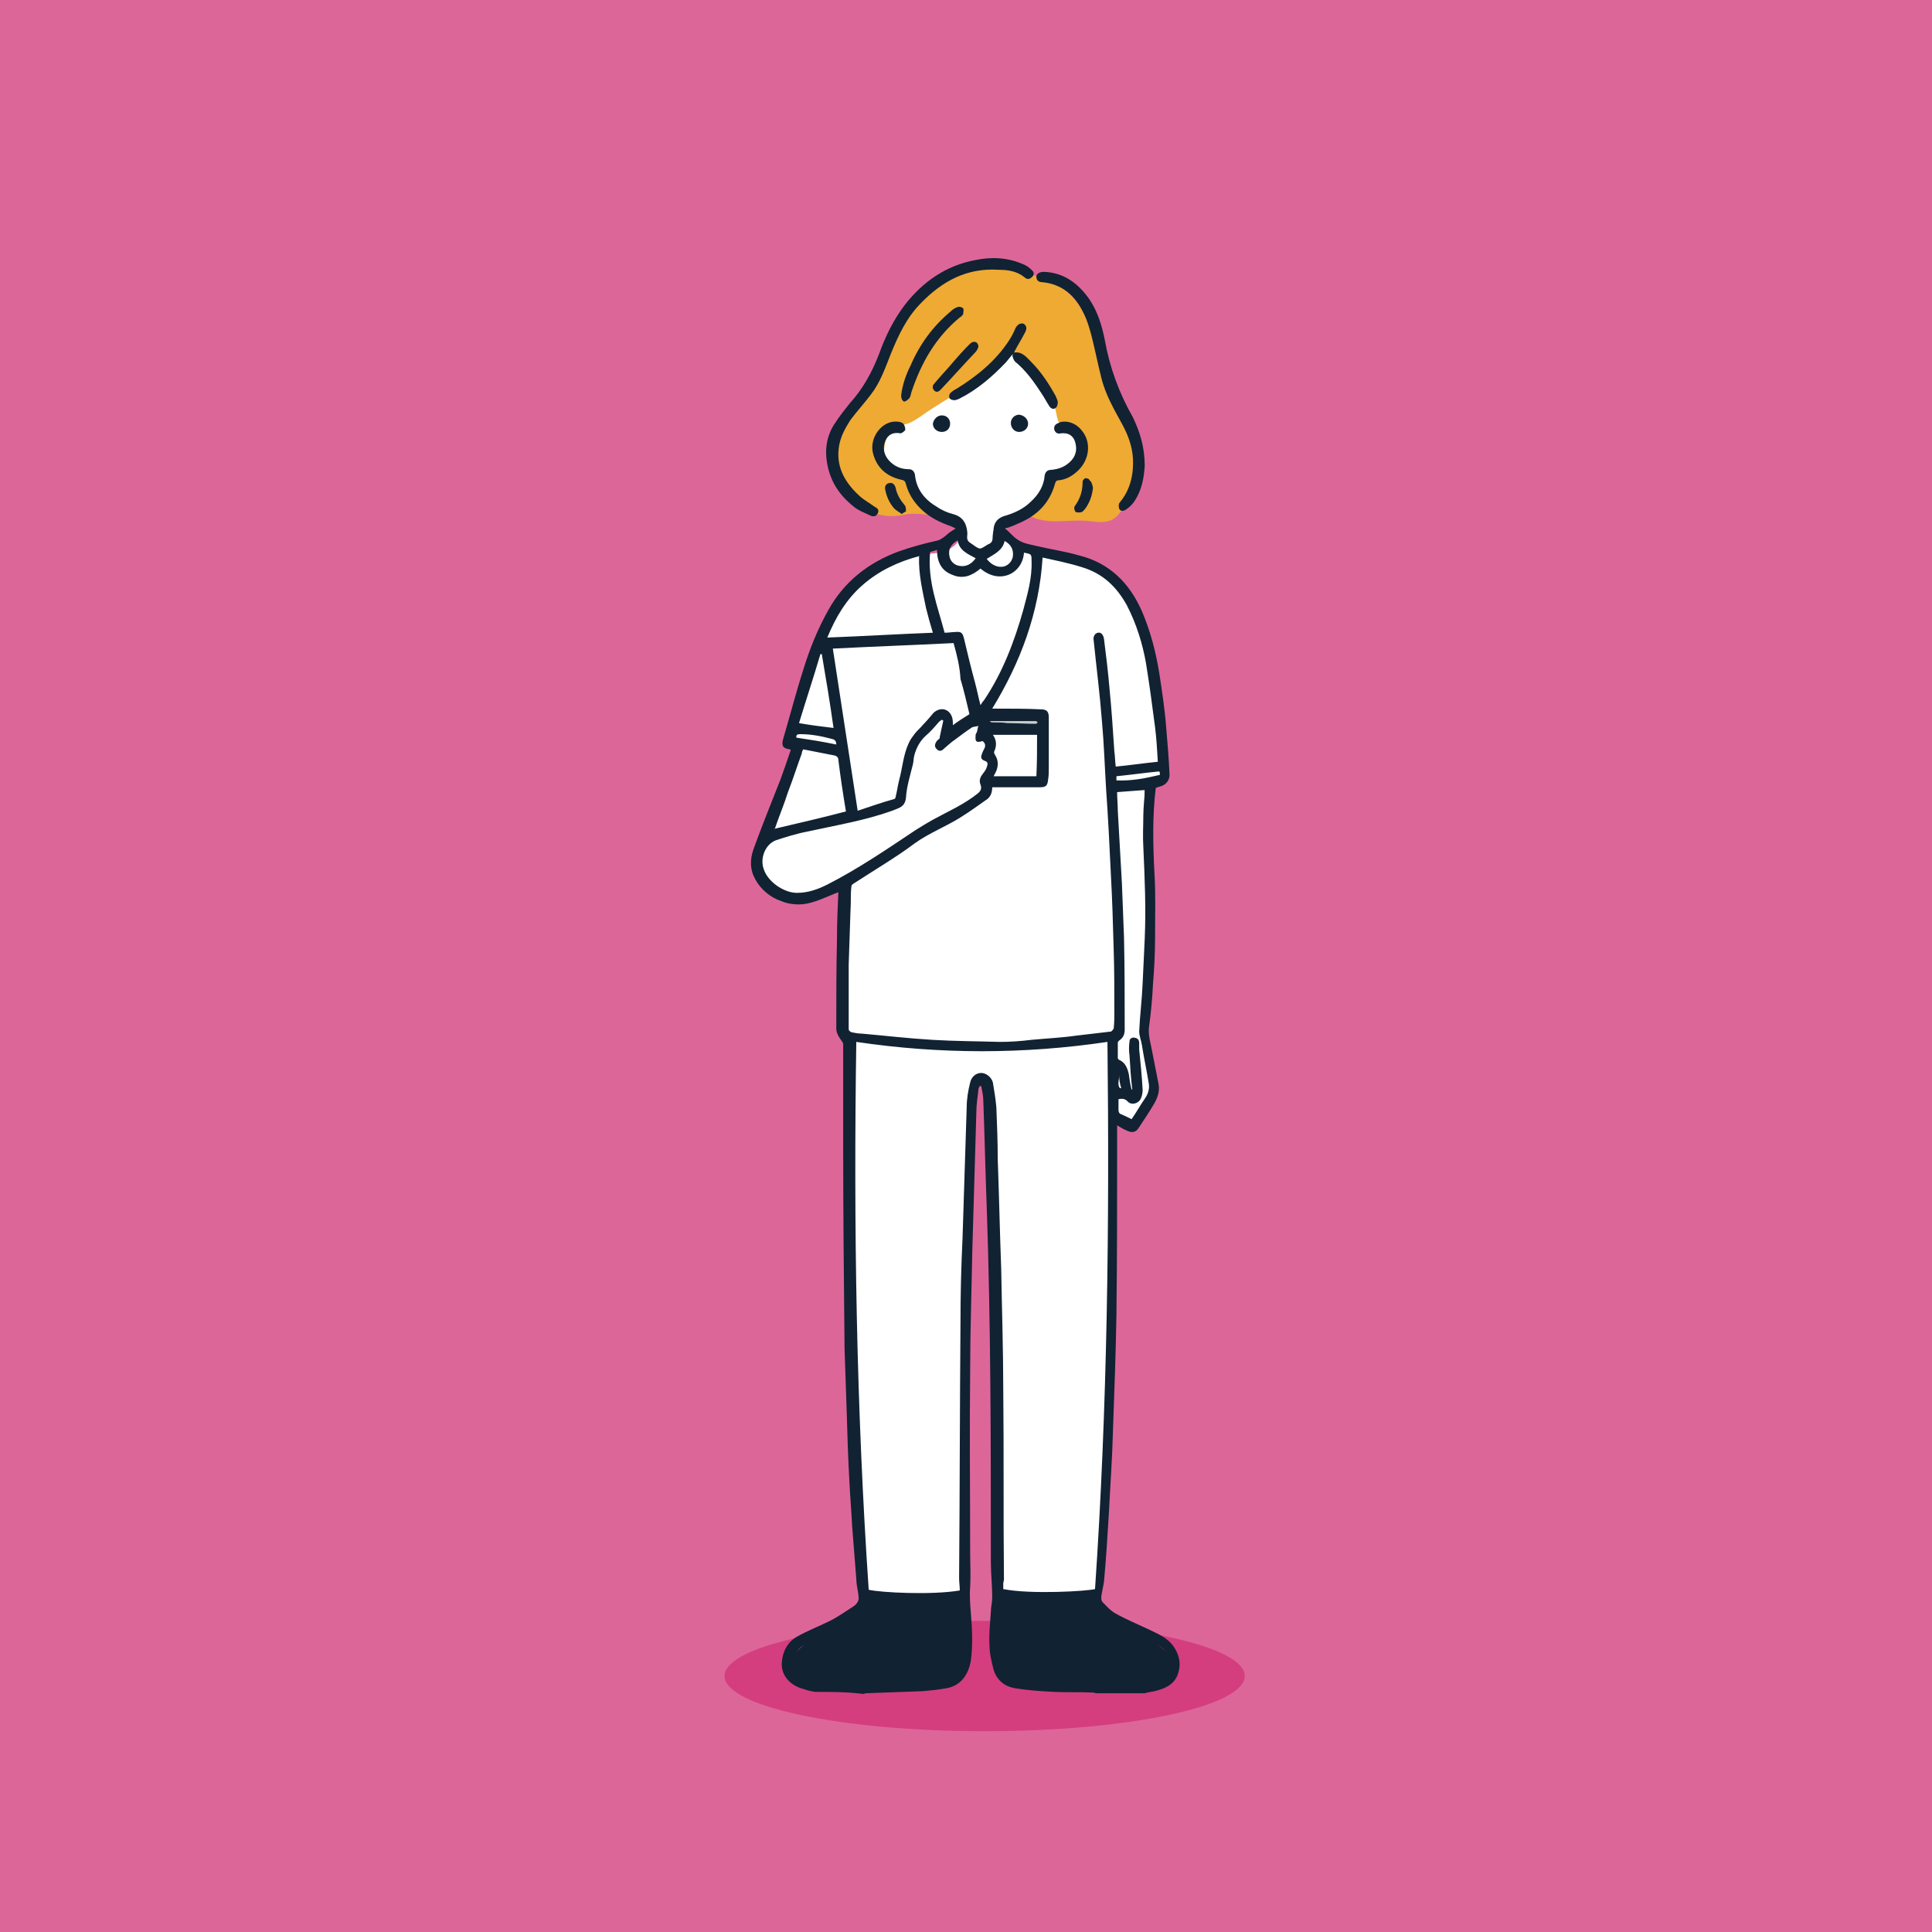 <?xml version="1.0" encoding="utf-8"?>
<!-- Generator: Adobe Illustrator 25.1.0, SVG Export Plug-In . SVG Version: 6.00 Build 0)  -->
<svg version="1.1" id="レイヤー_1" xmlns="http://www.w3.org/2000/svg" xmlns:xlink="http://www.w3.org/1999/xlink" x="0px"
	 y="0px" viewBox="0 0 280 280" style="enable-background:new 0 0 280 280;" xml:space="preserve" preserveAspectRatio="xMinYMid" width="280" height="280">
<style type="text/css">
	.st0{fill:#DD6699;}
	.st1{fill:#D43E7E;}
	.st2{fill:#FFFFFF;}
	.st3{fill:#EEAA33;}
	.st4{fill:#CBCBCB;}
	.st5{fill:#112233;}
</style>
<rect class="st0" width="280" height="280"/>
<ellipse class="st1" cx="142.7" cy="242.9" rx="37.7" ry="8"/>
<g>
	<g>
		<path class="st2" d="M169.1,109.7c-0.2-4.2-0.7-8.4-1.5-12.6c-1.1-5.8-3.3-12.1-8.5-14.9c-3.1-1.6-6.7-1.8-10.1-2.5
			c-0.8-0.2-1.7-0.4-2.4-1c-0.7-0.6-1-1.5-0.7-2.3c0.2-0.4,0.5-0.7,0.8-1c1.8-1.7,4-3.1,6.3-4.1c2.6-1.1,5.6-2,7.1-4.4
			c1.4-2.3,0.9-5.2,0-7.6c-1.6-4.3-4.5-8.3-8.5-10.7c-4-2.4-9-3.1-13.3-1.5c-3.7,1.4-6.6,4.3-9.1,7.5c-1.9,2.4-3.6,5.2-4.1,8.2
			c-0.4,3.1,0.7,6.5,3.3,8.1c0.9,0.5,2,0.8,3,1.2c2.6,0.9,5,2.3,7.2,4c0.2,0.2,0.5,0.4,0.6,0.7c0.3,0.7-0.1,1.5-0.6,2
			c-2,2.1-5.1,1.1-7.9,1.9c-4,1.2-7.4,5.3-9.6,8.9c-2.2,3.6-3.4,7.7-4.7,11.7c-0.6,1.9-1.2,3.8-1.8,5.7c-0.2,0.6,0.1,1.7,0.7,1.4
			l0.2,0c-1.8,3.7-3.3,7.6-4.5,11.5c-0.8,2.6-1.5,5.6-0.4,8.1c0.5,1.2,1.5,2.3,2.8,2.7c1.3,0.3,2.7-0.1,4-0.7c1.5-0.7,3-1.5,4.4-2.4
			c0.4-0.3,1-0.5,1.3-0.1c0.2,0.2,0.2,0.4,0.2,0.7c0,7.4-1.2,14.7-1.2,22.1c0,0.5,0,1.1,0.4,1.5c0.3,0.2,0.6,0.3,0.9,0.3
			c-1.1,28.5-0.6,51.4,1.3,80.4c0,0.4,0,0.8,0.3,1.1c0.3,0.3,0.7,0.4,1.1,0.4c3.7,0.3,7.5,0.4,11.2,0.1c0.4,0,0.9-0.1,1.3-0.4
			c0.4-0.4,0.5-1,0.5-1.6c0.2-7.7,0.9-17.1,0.8-24.8c-0.2-16.1-0.7-31.1,0.5-47.1c0.1-1.6,1-2.8,2.1-4c1.5,3,1.6,6.5,1.6,9.8
			c0.2,23,0.5,46,0.7,69c0,0.3,0,0.6,0.2,0.8c0.2,0.2,0.4,0.2,0.7,0.2c3.6,0.3,8.3-0.9,11.9-1.2c0.4,0,0.9-0.1,1.2-0.5
			c0.2-0.3,0.2-0.7,0.2-1.1c0.4-12.8,1.6-20.1,1.8-30.7c0.3-13.3,0.1-25.7,0.3-40.2c2.7,1.2,4.9-0.2,5.8-3c0.6-1.9,0-4-0.7-5.9
			c-0.5-1.3-0.1-3.9-0.6-5.2c1-8.3,0.9-15.2,0.5-23.5c-0.1-2-0.3-4.1-0.3-6.1c0-1.5,0.1-3.1,0.1-4.7c0,0,2.6-0.7,2.9-1.5
			C169.2,111.5,169.2,110.6,169.1,109.7z"/>
	</g>
	<g>
		<path class="st3" d="M163.1,61.1c-0.7-1.3-1.6-2.5-2.3-3.8c-1.5-3-1.8-6.4-2.8-9.6c-1-3.2-3.2-6.4-6.5-6.9l-3.7-2.1
			c-5.6-1.7-10.5,0.6-14.6,4.8c-1,1-2.7,3.6-3.3,4.9c-1.1,2.4-2.2,4.8-3.3,7.2c-1.7,3.6-5,5.3-5.7,9.2c-0.3,1.5,0.4,3.9,0.9,5.3
			c1.2,2.8,4.6,4.8,7.6,4.7c0.7,0,1.5-0.2,2.2-0.3c1.2-0.1,2.3,0,3.5,0.2c-0.7-0.9-1.3-1.9-2-2.8c-0.6-0.8-1.1-1.6-1.9-2.1
			c-0.5-0.4-1-0.6-1.5-1c-1.1-0.8-1.7-2.1-1.6-3.4c0.1-1.3,0.6-3.2,1.8-3.6c0.5-0.2,1.1-0.2,1.6-0.4c0.7-0.2,1.4-0.7,2-1.1
			c3.9-2.8,7.8-4.4,11.2-7.9c0.2-0.2,0.7-1.5,1-1.6c0.4-0.1,0.7,0.1,1,0.3c2.8,1.7,4.8,4.6,6.1,7.7c0.4,1.1,0.3,2.3,1.1,3.1
			c0.3,0.3,1.5-0.1,1.9,0.2c1,1,1.2,3.1,0.8,4.5c-0.4,1.4-1.9,2-3.3,2.4c-0.2,0.1-0.5,0.1-0.7,0.2c-0.2,0.2-0.4,0.4-0.6,0.6
			c-0.8,1.3-2.4,3.3-3.3,4.6c2.6,1.9,6.1,0.8,8.9,1.1c1.2,0.1,2.5,0.4,3.6-0.2c0.4-0.2,0.8-0.6,1.1-1c1.6-1.9,2.9-3.9,2.9-6.4
			C165.1,65.6,164.3,63.2,163.1,61.1z"/>
	</g>
	<rect x="142.6" y="103.3" class="st4" width="8.5" height="2"/>
	<g>
		<path class="st5" d="M139.6,231.4c-2.6-0.8-12.8-0.4-14.7,1.1c-9.9,6.8-19.5,12.2,0.7,12C137.7,244.2,142.7,245,139.6,231.4z"/>
	</g>
	<g>
		<path class="st5" d="M144.8,231.4c2.6-0.8,12.8-0.4,14.7,1.1c9.9,6.8,19.5,12.2-0.7,12C146.7,244.2,141.7,245,144.8,231.4z"/>
	</g>
	<g>
		<path class="st5" d="M118.1,245.2c-0.5-0.1-1.1-0.2-1.6-0.4c-2-0.5-3.3-2-3.2-3.8c0.1-1.6,0.8-3,2.2-3.8c1.6-0.9,3.2-1.5,4.8-2.3
			c1.2-0.6,2.3-1.4,3.4-2.1c0.3-0.2,0.6-0.5,0.7-0.9c0.1-0.2,0-0.6,0-0.8c-0.1-0.8-0.3-1.5-0.3-2.3c-0.2-2.5-0.4-5.1-0.6-7.6
			c-0.1-2.2-0.3-4.3-0.4-6.5c-0.2-3.5-0.3-7-0.4-10.4c-0.1-2.9-0.2-5.9-0.3-8.8c-0.1-9.8-0.2-19.6-0.2-29.4c0-4.9,0-9.8,0-14.7
			c0-0.3-0.2-0.5-0.4-0.8c-0.3-0.4-0.6-1-0.6-1.5c0-4.3,0-8.7,0.1-13c0-2.3,0.1-4.6,0.2-6.8c-1.3,0.5-2.5,1.1-3.9,1.5
			c-3.3,1-7.1-0.8-8.4-3.9c-0.6-1.4-0.4-2.8,0.1-4.1c1.2-3.3,2.5-6.5,3.8-9.8c0.5-1.4,1-2.8,1.5-4.3c0,0-0.1-0.1-0.1-0.1
			c-1-0.1-1.3-0.5-1-1.5c1-3.4,1.9-6.9,3-10.3c0.9-2.9,2-5.6,3.5-8.3c2.3-4.2,5.9-7,10.3-8.6c1.7-0.6,3.5-1.1,5.3-1.5
			c0.6-0.1,1-0.4,1.5-0.8c0.4-0.4,0.9-0.7,1.4-1c-0.2-0.1-0.4-0.2-0.6-0.3c-1.7-0.6-3.2-1.3-4.5-2.6c-1-1-1.7-2.1-2.1-3.5
			c-0.1-0.5-0.3-0.6-0.8-0.7c-2.1-0.5-3.5-1.8-4-3.9c-0.5-2.2,1.3-4.6,3.4-4.5c0.4,0,0.8,0.1,1,0.3c0.2,0.2,0.3,0.6,0.3,0.9
			c-0.1,0.2-0.5,0.5-0.7,0.5c-1.1-0.2-1.8,0.2-2.2,1.1c-0.4,1-0.2,2,0.5,2.8c0.8,0.9,1.8,1.3,2.9,1.3c0.5,0,0.8,0.3,0.9,0.8
			c0.2,2.1,1.4,3.6,3.1,4.6c0.7,0.5,1.6,0.9,2.4,1.1c1.5,0.4,2,1.4,2.1,2.8c0,0.4-0.2,0.9,0.3,1.3c0.5,0.3,1,0.8,1.5,0.9
			c0.4,0,0.9-0.5,1.4-0.7c0.6-0.3,0.4-0.9,0.5-1.4c0-0.3,0.1-0.5,0.1-0.8c0.1-0.9,0.6-1.5,1.5-1.8c1.4-0.4,2.8-1,3.9-2.1
			c1.1-1,1.9-2.3,2-3.8c0.1-0.5,0.4-0.8,0.9-0.8c1.2-0.1,2.2-0.5,3-1.4c0.7-0.8,0.8-1.7,0.5-2.7c-0.3-0.9-1-1.3-2-1.2
			c-0.5,0.1-0.8,0-1-0.5c-0.1-0.5,0.1-0.8,0.6-1c0.1,0,0.1,0,0.2-0.1c1-0.3,2.3,0.1,3.1,1.1c1.6,1.8,1.2,4.6-0.8,6.2
			c-0.7,0.6-1.5,1-2.4,1.1c-0.3,0-0.5,0.1-0.6,0.5c-0.8,2.9-2.7,4.7-5.4,5.8c-0.6,0.3-1.2,0.5-1.8,0.7c0.7,0.6,1.3,1.4,2.1,1.8
			c0.7,0.4,1.5,0.5,2.3,0.7c2.1,0.5,4.2,0.8,6.3,1.4c4.4,1.1,7.3,4,9.1,8.1c1.2,2.8,2,5.8,2.5,8.9c0.4,2.6,0.8,5.2,1,7.8
			c0.2,2.3,0.4,4.7,0.5,7c0,0.7-0.4,1.3-1.1,1.6c-0.3,0.1-0.7,0.2-0.9,0.3c-0.5,4.1-0.4,8.2-0.2,12.2c0.2,3.1,0.1,6.1,0.1,9.2
			c0,2.3-0.1,4.7-0.3,7c-0.1,2.1-0.3,4.3-0.6,6.4c-0.1,1.2,0.3,2.3,0.5,3.5c0.3,1.5,0.6,3.1,0.9,4.6c0.2,1-0.1,1.9-0.6,2.8
			c-0.7,1.2-1.5,2.4-2.3,3.6c-0.4,0.6-0.9,0.7-1.6,0.4c-0.5-0.2-1-0.5-1.5-0.8c0,1,0,2,0,2.9c0,8.2,0,16.4-0.1,24.6
			c-0.1,5.6-0.3,11.2-0.5,16.7c-0.1,4-0.4,8.1-0.6,12.1c-0.2,3.3-0.4,6.5-0.7,9.8c-0.1,0.7-0.3,1.5-0.4,2.2c0,0.3,0,0.6,0.2,0.8
			c0.6,0.6,1.1,1.2,1.8,1.6c1.6,0.9,3.3,1.6,5,2.4c1.2,0.6,2.5,1.1,3.4,2.3c0.8,1.1,1.2,2.4,0.8,3.8c-0.4,1.6-1.6,2.3-3.1,2.7
			c-0.6,0.2-1.2,0.2-1.8,0.4c-2.3,0-4.7,0-7,0c-0.2,0-0.3-0.1-0.5-0.1c-1.9-0.1-3.8,0-5.7-0.1c-1.8-0.1-3.6-0.2-5.4-0.5
			c-1.6-0.2-2.8-1.1-3.3-2.7c-0.3-1.2-0.6-2.4-0.6-3.6c-0.1-1.6,0.1-3.2,0.2-4.8c0-0.7,0.2-1.4,0.2-2.1c0-1.7-0.2-3.4-0.2-5.1
			c0-17.2,0-34.4-0.6-51.5c-0.2-5.2-0.3-10.4-0.5-15.5c0-0.7-0.2-1.4-0.3-2c-0.1,0-0.1,0-0.2,0c-0.1,0.2-0.2,0.3-0.2,0.5
			c-0.1,1.1-0.3,2.1-0.3,3.2c-0.2,6.9-0.4,13.8-0.6,20.6c-0.1,5.7-0.3,11.4-0.3,17.1c-0.1,8.7,0,17.4,0,26.1c0,1.7,0.1,3.4,0,5.1
			c-0.1,1.3,0,2.5,0.1,3.8c0.2,2.3,0.3,4.6,0,6.9c-0.4,2.2-1.6,3.7-3.7,4c-1.1,0.2-2.2,0.3-3.3,0.4c-2.7,0.1-5.4,0.2-8.2,0.3
			c-0.1,0-0.2,0.1-0.4,0.1C122.8,245.2,120.4,245.2,118.1,245.2z M112.3,120.1c3.4-0.8,6.9-1.6,10.3-2.5c-0.4-2.4-0.8-5-1.1-7.5
			c0-0.3-0.2-0.5-0.5-0.6c-1.5-0.3-3.1-0.6-4.6-0.9c-0.1,0.2-0.2,0.4-0.2,0.6c-0.7,1.9-1.3,3.8-2,5.6
			C113.6,116.7,112.9,118.3,112.3,120.1c-0.1-0.1-0.1,0-0.1,0C112.3,120.1,112.3,120.1,112.3,120.1z M133.2,80.6
			c-3,0.8-5.8,2.1-8.2,4.2c-2.4,2.1-3.9,4.7-5.1,7.6c5.2-0.2,10.2-0.5,15.3-0.7c-0.4-1.3-0.7-2.4-1-3.6
			C133.7,85.6,133.1,83.2,133.2,80.6c0.1,0.1,0.1,0,0.1,0C133.3,80.6,133.3,80.6,133.2,80.6z M139.1,230.5c0-0.6-0.1-1.2-0.1-1.8
			c0.1-12.3,0.1-24.7,0.2-37c0-4.1,0.1-8.2,0.3-12.3c0.2-6.3,0.4-12.6,0.6-18.9c0-1.2,0.2-2.4,0.5-3.6c0.2-0.9,0.9-1.4,1.6-1.4
			c0.7,0,1.5,0.6,1.7,1.4c0.2,1.2,0.4,2.4,0.5,3.6c0.1,2.5,0.2,5,0.2,7.5c0.2,5.3,0.3,10.6,0.5,15.8c0.1,5.9,0.3,11.8,0.3,17.7
			c0.1,9.1,0,18.3,0.1,27.4c0,0.2-0.1,0.4-0.1,0.6c0,0.3,0,0.6,0,0.8c4,0.8,12.2,0.3,13.3,0c1.8-26.4,2.1-52.8,1.8-79.3
			c-12.1,1.8-24.3,1.8-36.4,0c-0.4,26.6,0,53,1.8,79.4C127.6,230.8,135,231.2,139.1,230.5z M143.8,102.7c0.2,0,0.4,0,0.6,0
			c2.1,0,4.3,0,6.4,0.1c0.9,0,1.2,0.3,1.2,1.2c0,2.4,0,4.8,0,7.2c0,0.6,0,1.2-0.1,1.8c-0.1,0.9-0.3,1.1-1.3,1.1c-2.1,0-4.2,0-6.3,0
			c-0.2,0-0.3,0-0.5,0c0,0.7-0.2,1.3-0.7,1.7c-1.3,0.9-2.5,1.8-3.8,2.6c-2.2,1.4-4.6,2.3-6.7,3.8c-2.8,2.1-5.9,3.9-8.8,5.8
			c-0.2,0.1-0.4,0.3-0.4,0.4c-0.1,0.8-0.1,1.6-0.1,2.4c-0.1,3-0.2,6-0.3,9c0,3.1,0,6.2,0,9.3c0,0.3,0.2,0.4,0.4,0.5
			c0.5,0.1,1,0.2,1.5,0.2c3.4,0.3,6.8,0.7,10.2,0.9c3.3,0.2,6.5,0.2,9.8,0.3c1.5,0,3-0.1,4.6-0.3c2.1-0.2,4.3-0.3,6.4-0.6
			c1.7-0.2,3.4-0.4,5.1-0.6c0.1,0,0.3-0.3,0.4-0.4c0.1-0.8,0.1-1.7,0.1-2.5c0-3,0-6.1-0.1-9.1c-0.1-3.6-0.2-7.1-0.4-10.7
			c-0.2-4.2-0.4-8.3-0.7-12.5c-0.2-3.3-0.3-6.5-0.6-9.8c-0.3-3.9-0.8-7.8-1.2-11.7c-0.1-0.6,0.2-1,0.6-1.1c0.5-0.1,0.8,0.3,0.9,0.9
			c0.3,2.4,0.6,4.8,0.8,7.2c0.3,3,0.5,6.1,0.7,9.1c0.1,0.7,0.1,1.4,0.2,2.2c2.1-0.2,4.1-0.5,6.1-0.7c-0.1-1.8-0.2-3.4-0.4-5
			c-0.4-3.1-0.8-6.1-1.3-9.2c-0.5-2.9-1.4-5.8-2.8-8.5c-1.5-2.7-3.5-4.6-6.5-5.5c-1.9-0.6-3.9-1-5.7-1.4
			C150.6,88.8,147.9,96,143.8,102.7z M138.2,93.2c-5.9,0.3-11.7,0.5-17.5,0.8c1.2,7.8,2.4,15.6,3.6,23.5c1.8-0.6,3.5-1.2,5.3-1.7
			c0.1,0,0.2-0.2,0.2-0.3c0.2-0.8,0.3-1.6,0.5-2.4c0.5-1.8,0.6-3.7,1.4-5.4c0.2-0.5,0.6-1,0.9-1.4c0.4-0.5,0.8-0.8,1.2-1.3
			c0.5-0.5,1-1.1,1.5-1.7c1-0.9,2.3-0.6,2.7,0.7c0.1,0.4,0.1,0.7,0.1,1.1c0.8-0.6,1.6-1.1,2.4-1.6c-0.4-1.7-0.8-3.4-1.3-5.1
			C139.1,96.6,138.7,95,138.2,93.2z M136.7,104.4c-0.1,0-0.1,0-0.2-0.1c-0.1,0.1-0.3,0.2-0.4,0.3c-0.6,0.7-1.2,1.4-1.9,2
			c-0.9,0.8-1.4,1.8-1.7,2.9c-0.1,0.4-0.1,0.9-0.2,1.3c-0.4,1.6-0.9,3.2-1,4.8c-0.1,1.1-0.7,1.4-1.5,1.7c-0.2,0.1-0.3,0.1-0.5,0.2
			c-3.9,1.4-8.1,2.1-12.2,3c-1.6,0.3-3.2,0.8-4.7,1.3c-1.5,0.6-2.3,2.6-1.7,4.2c0.6,1.8,2.9,3.4,4.8,3.4c1.6,0,3-0.5,4.4-1.2
			c4.5-2.3,8.6-5.1,12.8-7.9c0.8-0.5,1.6-1,2.5-1.5c2.2-1.2,4.5-2.2,6.5-3.8c0.5-0.4,0.6-0.8,0.4-1.3c-0.2-0.5-0.1-1,0.3-1.5
			c0.2-0.3,0.5-0.6,0.6-1c0.1-0.3,0.3-0.7-0.2-0.9c-0.6-0.2-0.7-0.5-0.5-1c0.1-0.3,0.2-0.5,0.3-0.7c0.3-0.5,0.2-0.9-0.2-1.2
			c-0.3,0.1-0.8,0.2-0.9,0c-0.2-0.2-0.1-0.6-0.1-0.9c0-0.2,0.2-0.3,0.2-0.5c0.1-0.3,0.1-0.6,0.2-0.8c-0.3,0.1-0.6,0.1-0.9,0.2
			c-0.9,0.6-1.7,1.2-2.5,1.8c-0.6,0.4-1.1,0.9-1.7,1.4c-0.3,0.3-0.7,0.3-1-0.1c-0.3-0.3-0.2-0.7,0-1c0.1-0.2,0.3-0.3,0.4-0.4
			c0.1-0.1,0.1-0.2,0.1-0.3c0.1-0.5,0.2-0.9,0.3-1.4C136.6,104.9,136.7,104.6,136.7,104.4z M145.4,232.3c-0.1,1.1-0.2,2.2-0.2,3.4
			c0,1.3,0,2.6,0.1,3.9c0,0.1,0.1,0.3,0.2,0.4c0.7,0.3,1.3,0.7,2.1,0.8c2.2,0.3,4.3,0.6,6.5,0.7c3.8,0.1,7.6,0.1,11.4,0.1
			c1,0,2-0.2,3-0.3c1.2-0.2,1.2-0.4,0.7-1.5c-0.5-1-1.5-1.5-2.5-2c-1.3-0.6-2.6-1.1-3.8-1.7c-1.8-0.9-3.6-1.9-4.5-3.9
			c-2.2,0.1-4.3,0.3-6.4,0.3C149.7,232.5,147.6,232.4,145.4,232.3z M139,232.1c-4.4,0.6-8.7,0.4-12.8,0.1c-0.5,0.7-0.9,1.3-1.5,1.8
			c-1.2,0.9-2.4,1.6-3.7,2.3c-1.4,0.8-3,1.3-4.4,2.1c-0.9,0.4-1.4,1.2-1.7,2.2c-0.1,0.3-0.1,0.5,0.3,0.6c1.3,0.1,2.5,0.4,3.8,0.4
			c4.8,0.2,9.6,0.1,14.4-0.4c1.3-0.1,2.6-0.3,3.8-0.6c1.6-0.4,1.9-0.7,1.8-2.3C139.2,236.3,139.1,234.2,139,232.1z M136.9,91.7
			c0.6,0,1-0.1,1.5-0.1c0.9-0.1,1.1,0.1,1.3,0.9c0.5,2.1,1,4.2,1.6,6.4c0.3,1.1,0.5,2.2,0.8,3.3c0.2-0.3,0.3-0.5,0.5-0.7
			c2.7-4,4.4-8.5,5.7-13.1c0.6-2.3,1.3-4.6,1.2-7.1c0-1,0-1-1.1-1.2c-0.2,3-3.5,4.7-6.3,2.3c-1.2,1-2.5,1.6-4.1,0.9
			c-1.6-0.6-2.2-1.9-2.2-3.6c-0.4,0.1-0.6,0.2-1,0.3C134.4,84.2,135.9,87.9,136.9,91.7z M164,162.2c0.7-1,1.3-2.1,2-3.1
			c0.4-0.6,0.6-1.3,0.5-2c-0.3-1.9-0.7-3.7-1-5.6c-0.1-0.7-0.4-1.4-0.4-2c0.1-2.3,0.4-4.6,0.5-7c0.1-2.1,0.2-4.3,0.3-6.4
			c0.2-4.5,0-8.9-0.2-13.3c-0.1-1.6,0-3.2,0-4.7c0-1.2,0.2-2.4,0.2-3.6c-1.4,0.1-2.7,0.2-4,0.3c0,0.9,0.1,1.8,0.1,2.7
			c0.2,3.5,0.4,7.1,0.6,10.6c0.1,2.6,0.2,5.2,0.3,7.8c0.1,4.4,0.1,8.9,0.1,13.3c0,0.7-0.2,1.2-0.8,1.6c-0.1,0.1-0.2,0.2-0.2,0.3
			c0,0.7,0,1.5,0,2.2c0,0.1,0.1,0.3,0.2,0.3c0.9,0.4,1.2,1.2,1.4,2.1c0.1,0.7,0.2,1.5,0.4,2.2c0,0,0.1,0,0.1,0
			c-0.2-1.6-0.3-3.2-0.4-4.9c-0.1-0.7-0.1-1.4,0-2.1c0-0.4,0.4-0.6,0.8-0.5c0.4,0.1,0.6,0.3,0.6,0.8c0,0.3,0,0.6,0,0.9
			c0.2,2,0.4,3.9,0.5,5.9c0,0.4-0.1,0.9-0.3,1.3c-0.4,0.7-1.4,0.9-1.9,0.3c-0.4-0.4-0.8-0.4-1.3-0.3c0,0.5,0,1.1,0,1.6
			c0,0.2,0.1,0.4,0.2,0.5C162.8,161.6,163.4,161.9,164,162.2z M150.3,106.5c-2.2,0-4.3,0-6.4,0c0.5,0.7,0.6,1.5,0.2,2.4
			c-0.1,0.1,0,0.3,0.1,0.5c0.4,0.6,0.5,1.3,0.3,2c-0.1,0.4-0.3,0.7-0.5,1.1c2.1,0,4.2,0,6.2,0C150.3,110.5,150.3,108.5,150.3,106.5z
			 M119.1,94.8c-0.1,0-0.2,0-0.2,0c-1,3.4-2.1,6.7-3.1,10c1.7,0.3,3.3,0.5,5,0.7C120.3,101.9,119.7,98.3,119.1,94.8z M138.3,242.2
			c-7.5,1.1-14.9,1.1-22.4,0.7c0,0.1,0,0.1,0,0.1c1.5,0.7,3,0.7,4.6,0.7c4-0.1,8.1-0.2,12.1-0.3c1.4-0.1,2.8-0.2,4.2-0.5
			C137.3,242.8,137.8,242.4,138.3,242.2z M146,242.2c0.5,0.2,0.9,0.6,1.5,0.6c1.6,0.2,3.1,0.4,4.7,0.5c3.4,0.1,6.9,0.3,10.3,0.3
			c1.6,0,3.3-0.2,4.9-0.3c0.3,0,0.6-0.2,1-0.3C160.9,243.3,153.5,243.3,146,242.2z M143,81c0.7,0.9,1.6,1.3,2.5,1.1
			c0.7-0.2,1.2-0.8,1.3-1.5c0.1-1-0.3-1.7-1.2-2.2C145.3,79.8,144.1,80.3,143,81z M138.8,78.3c-1,0.6-1.4,1.3-1.2,2.3
			c0.1,0.7,0.7,1.3,1.4,1.4c0.9,0.2,1.8-0.2,2.4-1.1C140.3,80.3,139,79.8,138.8,78.3z M115.4,106.9c2,0.3,3.9,0.6,5.8,1
			c0-0.5-0.2-0.7-0.6-0.8c-1.5-0.4-3-0.7-4.6-0.7C115.5,106.4,115.4,106.5,115.4,106.9z M168.1,112.3c0-0.2,0-0.4-0.1-0.5
			c-2.1,0.2-4.2,0.5-6.2,0.7c0,0,0,0.1,0,0.2c0,0.1,0,0.2,0,0.4C164,113.2,166,112.8,168.1,112.3z M143.5,104.5c0,0,0,0.1,0,0.1
			c0.2,0.1,0.3,0.1,0.5,0.1c0.7,0,1.3,0,2,0.1c1.4,0,2.7,0.1,4.1,0.1c0.1,0,0.2-0.1,0.3-0.2c-0.1-0.1-0.2-0.2-0.3-0.2
			C147.9,104.5,145.7,104.5,143.5,104.5z M162.2,155.9c0,0.6-0.3,1.3,0.1,1.8c0.1,0,0.1,0,0.2,0
			C162.3,157.1,162.2,156.5,162.2,155.9z"/>
		<path class="st5" d="M121.5,65.9c0,2.4,1.3,4.4,3.2,6.1c0.6,0.5,1.3,0.9,2,1.4c0.4,0.2,0.8,0.5,0.5,1c-0.2,0.5-0.7,0.5-1.1,0.3
			c-0.8-0.4-1.7-0.7-2.4-1.3c-2-1.6-3.3-3.5-3.8-6.1c-0.4-2.1-0.1-4.1,1-5.8c0.7-1.1,1.5-2.1,2.3-3.1c1.9-2.1,3.2-4.5,4.2-7.1
			c0.9-2.5,2.1-5,3.8-7.2c2.6-3.3,5.9-5.6,10.1-6.4c2.4-0.5,4.7-0.4,7,0.6c0.5,0.2,0.9,0.5,1.3,0.9c0.3,0.3,0.3,0.7-0.1,1
			c-0.3,0.3-0.7,0.3-1,0c-1.1-0.9-2.4-1.1-3.8-1.1c-4.5-0.3-8.1,1.6-11.2,4.8c-2.1,2.1-3.3,4.7-4.4,7.4c-0.8,2-1.5,4.1-2.9,5.9
			c-0.9,1.2-2,2.4-2.9,3.6C122.4,62.2,121.5,63.7,121.5,65.9z"/>
		<path class="st5" d="M165.9,67.5c-0.1,1.7-0.4,3.6-1.6,5.3c-0.3,0.4-0.7,0.8-1.2,1.1c-0.3,0.2-0.8,0.2-0.9-0.2
			c-0.1-0.2-0.1-0.7,0.1-0.9c1.5-1.8,2-4,1.9-6.3c-0.1-1.8-0.7-3.4-1.5-4.9c-1.2-2.2-2.5-4.4-3.1-6.9c-0.5-2-0.9-4-1.4-6
			c-0.3-1.1-0.6-2.2-1.1-3.2c-1.2-2.6-3.1-4.3-6-4.6c-0.5,0-0.9-0.2-0.9-0.8c0-0.4,0.4-0.7,1.1-0.7c2.9,0.1,5,1.7,6.6,4
			c1.2,1.8,1.8,3.8,2.2,5.8c0.7,4,2.1,7.8,4.1,11.3C165.2,62.6,165.9,64.8,165.9,67.5z"/>
		<path class="st5" d="M130.6,57.3c0.2-1.6,0.7-3,1.4-4.4c1.3-3,3.2-5.6,5.7-7.7c0.3-0.3,0.7-0.6,1.1-0.7c0.2-0.1,0.6,0,0.8,0.2
			c0.1,0.2,0,0.5,0,0.8c-0.1,0.2-0.3,0.4-0.5,0.5c-3.5,2.9-5.6,6.6-7,10.8c-0.1,0.3-0.1,0.6-0.3,0.9c-0.2,0.2-0.5,0.5-0.8,0.5
			C130.7,58,130.6,57.7,130.6,57.3z"/>
		<path class="st5" d="M146.7,51.4c-0.3,0.4-0.6,0.7-0.9,1.1c-2,2.1-4.2,4-6.8,5.3c-0.2,0.1-0.5,0.2-0.7,0.2c-0.2,0-0.6-0.1-0.7-0.3
			c-0.1-0.2,0-0.6,0.1-0.7c0.3-0.3,0.6-0.5,1-0.7c2.9-1.8,5.6-4,7.5-6.9c0.4-0.6,0.7-1.2,1-1.9c0.3-0.5,0.7-0.7,1.1-0.6
			c0.4,0.2,0.6,0.6,0.3,1.2c-0.5,1-1.1,1.9-1.6,2.9l0,0c0,0.1-0.1,0.2-0.1,0.3l0,0C146.7,51.4,146.7,51.4,146.7,51.4L146.7,51.4z"/>
		<path class="st5" d="M146.9,51.1c1.2-0.2,1.8,0.6,2.5,1.3c1.5,1.5,2.6,3.2,3.6,5c0.1,0.3,0.3,0.6,0.3,0.9c0,0.3-0.1,0.7-0.3,0.8
			c-0.3,0.3-0.7,0.1-0.9-0.2c-0.4-0.6-0.7-1.2-1.1-1.8c-1.1-1.7-2.3-3.4-3.9-4.7c-0.2-0.2-0.3-0.6-0.4-0.9c0,0,0,0,0,0
			c0,0,0.1-0.1,0.1-0.1l0,0C146.8,51.2,146.9,51.2,146.9,51.1L146.9,51.1z"/>
		<path class="st5" d="M141.8,50.3c-0.1,0.2-0.2,0.5-0.4,0.7c-1.7,1.8-3.4,3.7-5.1,5.5c-0.3,0.3-0.6,0.4-0.9,0.1
			c-0.3-0.3-0.3-0.7,0-1c0.9-1.1,1.9-2.1,2.8-3.2c0.7-0.8,1.4-1.6,2.2-2.4c0.2-0.2,0.3-0.3,0.5-0.4
			C141.4,49.4,141.8,49.7,141.8,50.3z"/>
		<path class="st5" d="M158.4,70.7c-0.1,1-0.4,1.9-0.9,2.7c-0.2,0.3-0.4,0.6-0.7,0.8c-0.2,0.1-0.7,0.1-0.9,0
			c-0.2-0.2-0.3-0.7-0.1-0.9c0.8-1.1,1.1-2.2,1.1-3.5c0-0.2,0.3-0.5,0.4-0.5c0.2,0,0.6,0.1,0.6,0.3
			C158.2,69.8,158.3,70.2,158.4,70.7z"/>
		<path class="st5" d="M130.7,74.5c-0.4-0.3-0.8-0.5-1.1-0.8c-0.7-0.8-1.1-1.7-1.3-2.7c-0.1-0.4,0-0.9,0.6-1
			c0.5-0.1,0.8,0.3,0.9,0.7c0.2,1,0.7,1.8,1.3,2.5c0.2,0.2,0.2,0.6,0.2,0.9C131.2,74.2,130.9,74.3,130.7,74.5z"/>
		<path class="st5" d="M149,61.4c0,0.7-0.6,1.2-1.3,1.2c-0.7,0-1.2-0.6-1.2-1.3c0-0.7,0.6-1.2,1.2-1.2C148.5,60.2,149,60.8,149,61.4
			z"/>
		<path class="st5" d="M136.5,60.2c0.7,0,1.2,0.5,1.2,1.2c0,0.7-0.5,1.2-1.2,1.2c-0.7,0-1.3-0.5-1.3-1.2
			C135.3,60.8,135.8,60.2,136.5,60.2z"/>
	</g>
</g>
</svg>
